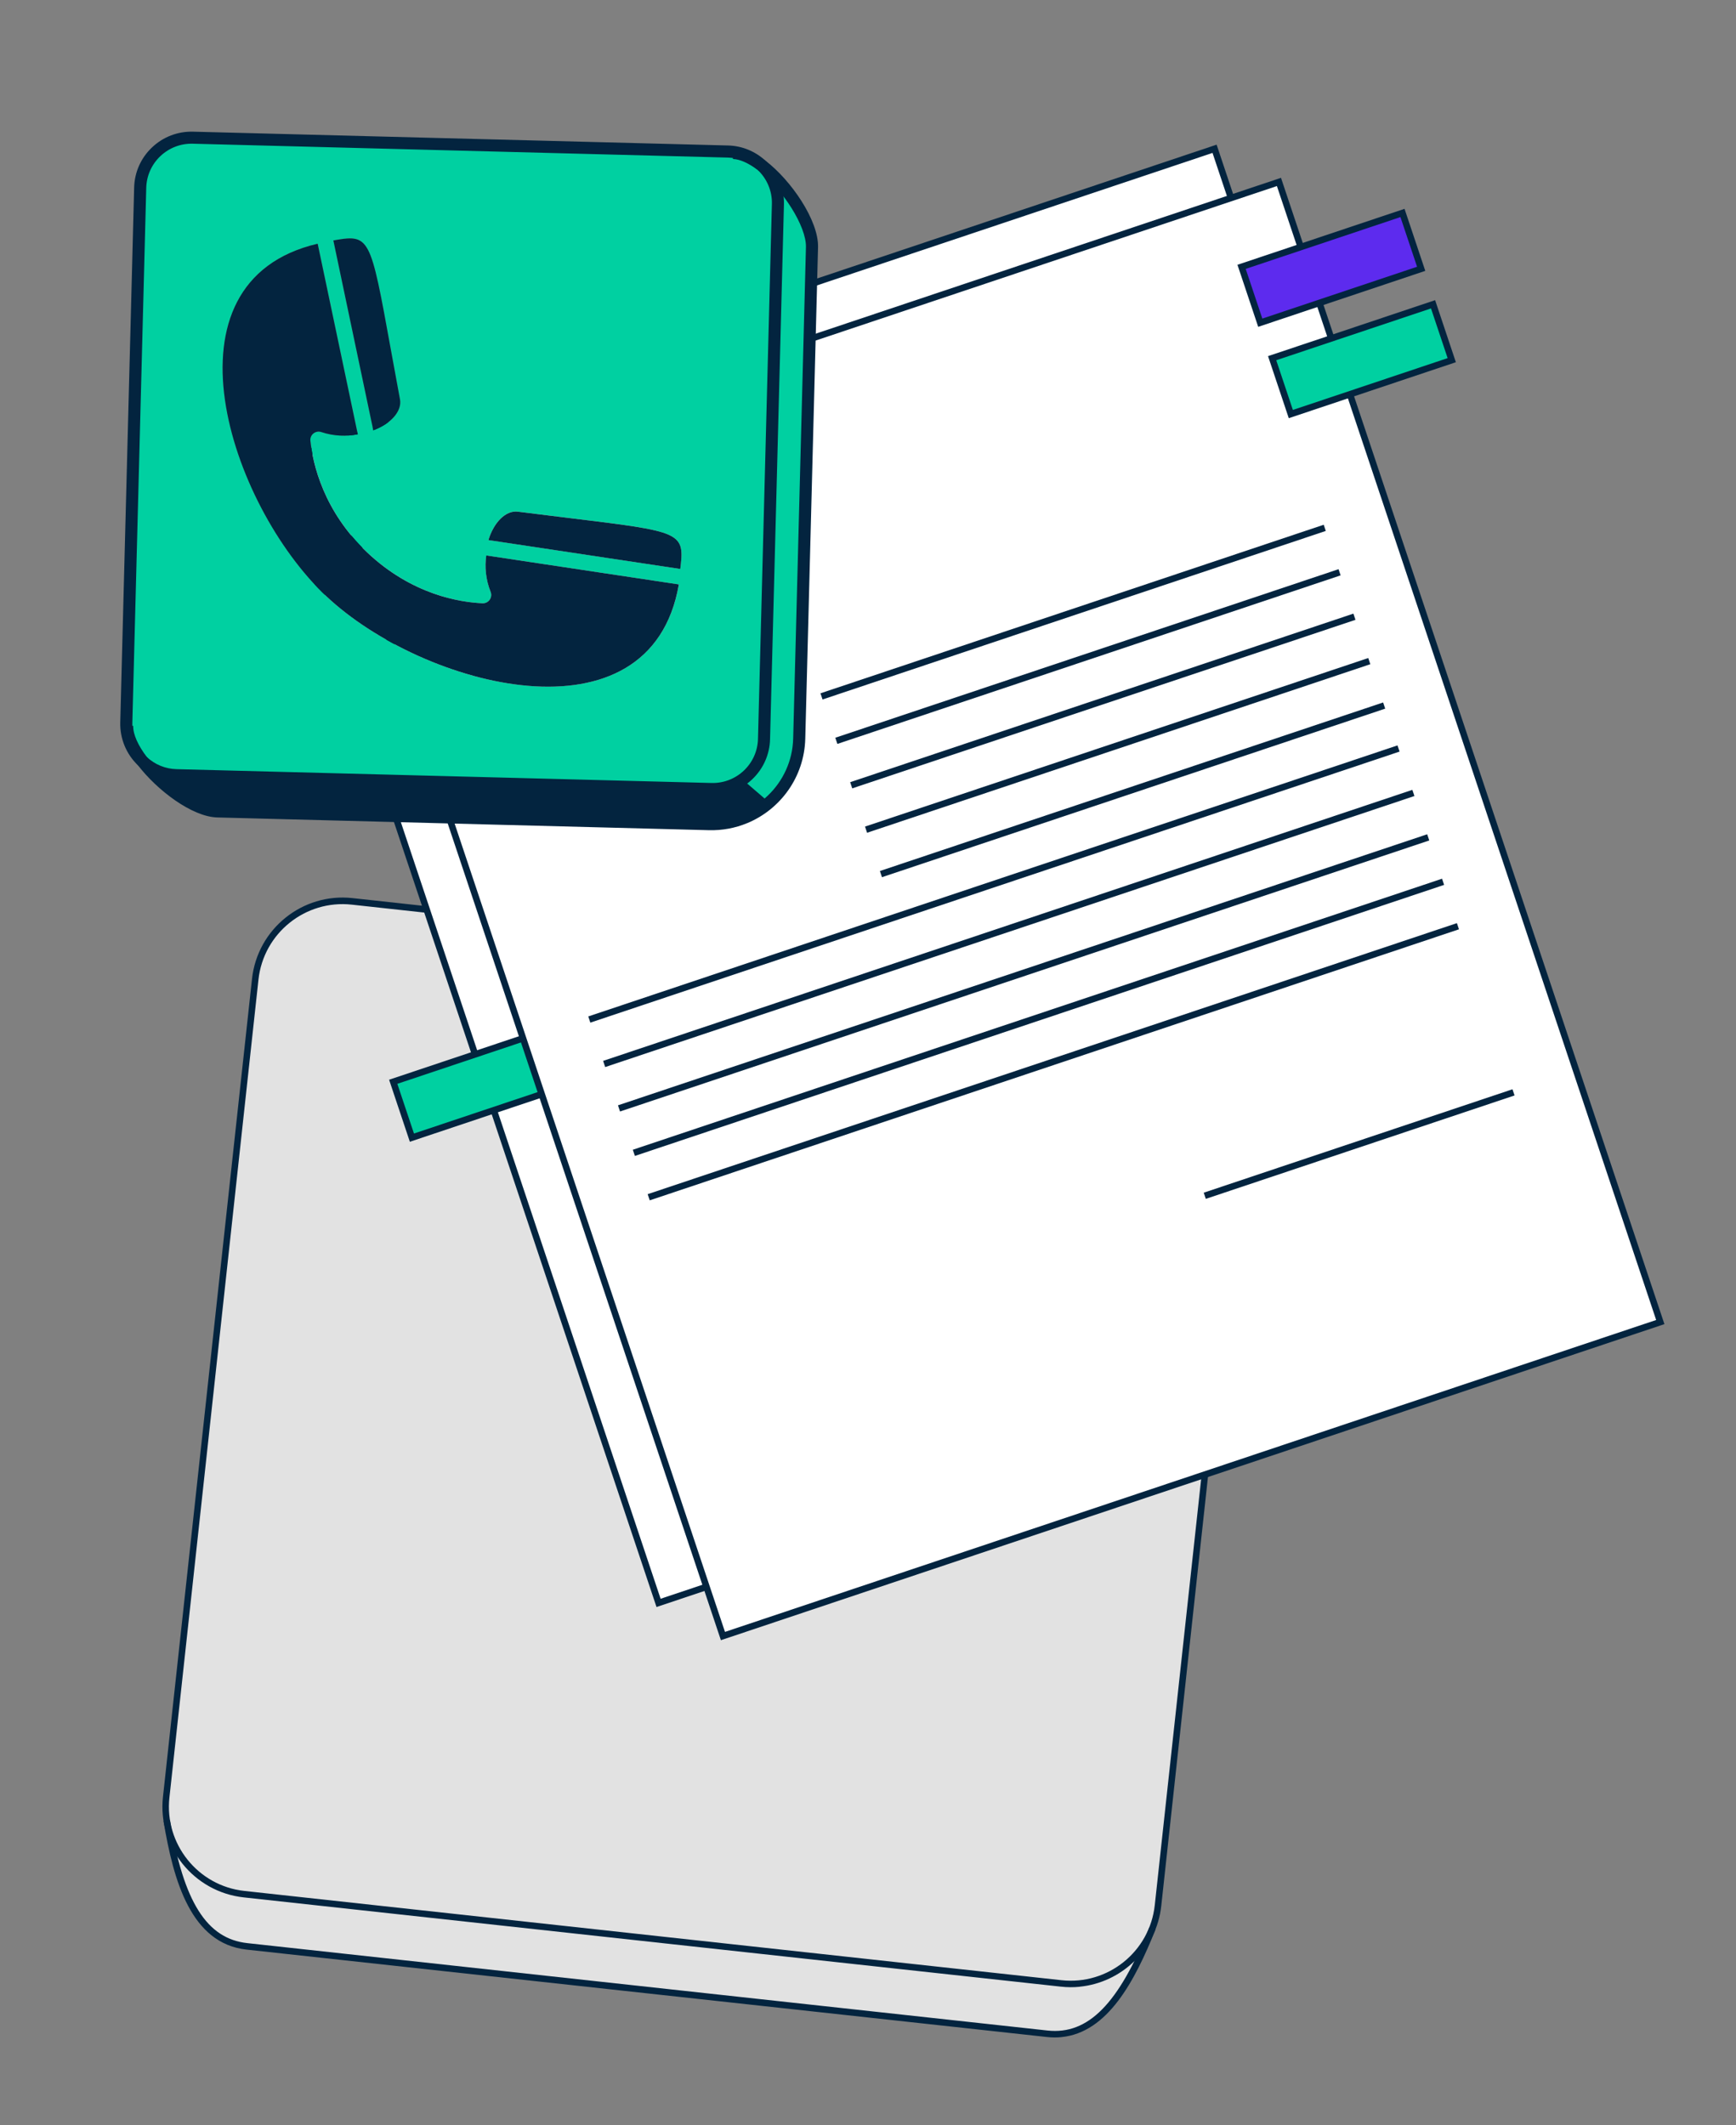 <svg width="183" height="224" viewBox="0 0 183 224" fill="none" xmlns="http://www.w3.org/2000/svg">
<rect x="0" y="0" width="183" height="224" fill="#808080" stroke="none"/>
<path d="M123.259 104.422L37.111 95.011C32.028 94.456 27.458 98.128 26.905 103.215L17.518 189.441C17.428 190.281 17.453 191.106 17.579 191.901L17.573 191.902C18.843 199.574 21.052 204.615 26.031 205.16L110.378 214.371C115.353 214.916 118.595 210.47 121.491 203.249L121.484 203.25C121.78 202.5 121.981 201.701 122.074 200.86L131.461 114.635C132.015 109.547 128.345 104.973 123.262 104.418L123.259 104.422Z" fill="#E2E2E2"/>
<path d="M111.888 214.73C111.393 214.778 110.879 214.777 110.343 214.715L25.995 205.504C20.15 204.865 18.288 198.3 17.237 191.958L17.915 191.847C19.345 200.473 21.785 204.353 26.07 204.821L110.417 214.032C114.706 214.503 117.923 211.239 121.172 203.125L121.81 203.38C119.641 208.794 116.776 214.249 111.888 214.727L111.888 214.73Z" fill="#03243F"/>
<path d="M113.808 209.423C113.163 209.486 112.501 209.485 111.832 209.409L25.684 199.999C20.423 199.423 16.605 194.673 17.179 189.405L26.566 103.176C27.14 97.911 31.888 94.093 37.148 94.666L123.297 104.076C128.557 104.652 132.375 109.405 131.801 114.67L122.414 200.896C121.913 205.491 118.235 208.983 113.808 209.416L113.808 209.423ZM111.904 208.73C116.788 209.263 121.197 205.72 121.729 200.828L131.116 114.603C131.647 109.711 128.107 105.3 123.219 104.767L37.071 95.356C32.187 94.823 27.777 98.366 27.246 103.258L17.859 189.483C17.327 194.372 20.867 198.786 25.755 199.319L111.904 208.73Z" fill="#03243F"/>
<path d="M128.043 15.709L29.232 48.803L69.429 168.984L168.24 135.89L128.043 15.709Z" fill="white"/>
<path d="M127.817 16.118L167.798 135.646L69.638 168.523L29.657 48.995L127.817 16.118ZM128.249 15.248L28.788 48.563L69.206 169.393L168.667 136.078L128.249 15.248Z" fill="#03243F"/>
<path d="M58.418 108.372L41.455 114.053L43.425 119.943L60.388 114.261L58.418 108.372Z" fill="#00D0A1"/>
<path d="M43.204 120.352L41.017 113.812L58.63 107.912L60.818 114.453L43.204 120.352ZM41.886 114.244L43.639 119.482L59.952 114.02L58.199 108.782L41.886 114.244Z" fill="#03243F"/>
<path d="M134.828 19.207L36.018 52.301L76.214 172.482L175.025 139.388L134.828 19.207Z" fill="white"/>
<path d="M134.604 19.611L174.584 139.138L76.424 172.015L36.444 52.488L134.604 19.611ZM135.036 18.744L35.575 52.059L75.993 172.889L175.454 139.574L135.036 18.744Z" fill="#03243F"/>
<path d="M147.85 22.473L130.887 28.154L132.857 34.044L149.82 28.363L147.85 22.473Z" fill="#5D2BEE"/>
<path d="M132.633 34.452L130.446 27.911L148.059 22.012L150.246 28.552L132.633 34.452ZM131.315 28.344L133.068 33.581L149.38 28.119L147.627 22.882L131.315 28.344Z" fill="#03243F"/>
<path d="M151.072 32.102L134.109 37.783L136.079 43.673L153.042 37.992L151.072 32.102Z" fill="#00D0A1"/>
<path d="M135.856 44.081L133.669 37.54L151.283 31.64L153.47 38.181L135.856 44.081ZM134.535 37.973L136.288 43.211L152.601 37.749L150.848 32.511L134.535 37.973Z" fill="#03243F"/>
<path d="M139.539 55.313L86.49 73.08L86.708 73.731L139.757 55.964L139.539 55.313Z" fill="#03243F"/>
<path d="M141.103 59.997L88.055 77.764L88.272 78.415L141.321 60.648L141.103 59.997Z" fill="#03243F"/>
<path d="M142.669 64.682L89.62 82.449L89.838 83.1L142.886 65.334L142.669 64.682Z" fill="#03243F"/>
<path d="M144.234 69.362L91.186 87.129L91.403 87.78L144.452 70.013L144.234 69.362Z" fill="#03243F"/>
<path d="M145.802 74.046L92.754 91.812L92.972 92.464L146.02 74.697L145.802 74.046Z" fill="#03243F"/>
<path d="M147.317 78.572L62.012 107.142L62.23 107.794L147.535 79.223L147.317 78.572Z" fill="#03243F"/>
<path d="M148.883 83.256L63.577 111.826L63.795 112.477L149.101 83.907L148.883 83.256Z" fill="#03243F"/>
<path d="M150.448 87.939L65.143 116.51L65.36 117.161L150.666 88.591L150.448 87.939Z" fill="#03243F"/>
<path d="M152.014 92.623L66.708 121.193L66.926 121.844L152.231 93.274L152.014 92.623Z" fill="#03243F"/>
<path d="M153.579 97.305L68.273 125.875L68.491 126.526L153.797 97.956L153.579 97.305Z" fill="#03243F"/>
<path d="M159.438 114.818L126.892 125.719L127.109 126.37L159.656 115.469L159.438 114.818Z" fill="#03243F"/>
<path d="M77.415 46.066L45.125 56.881L52.212 78.07L84.502 67.256L77.415 46.066Z" fill="#E2E2E2"/>
<path d="M80.275 17.432C83.014 19.51 85.642 23.584 85.58 26.045L84.234 77.859C84.102 82.97 79.853 87.008 74.739 86.872L22.91 85.529C20.621 85.473 17.044 82.913 14.993 80.217C15.929 81.109 17.189 81.676 18.583 81.711L74.978 83.172C77.964 83.25 80.455 80.89 80.532 77.9L81.997 21.523C82.038 19.917 81.372 18.452 80.284 17.431L80.275 17.432Z" fill="#00D0A1"/>
<path d="M14.992 80.22C13.918 79.202 13.271 77.754 13.313 76.161L14.778 19.783C14.856 16.794 17.346 14.434 20.333 14.512L76.728 15.973C78.098 16.005 79.334 16.552 80.262 17.413C80.271 17.413 80.272 17.422 80.282 17.434C81.371 18.456 82.042 19.919 81.996 21.526L80.531 77.903C80.454 80.893 77.963 83.253 74.977 83.175L18.582 81.714C17.184 81.68 15.923 81.112 14.992 80.22ZM71.83 58.794C72.004 55.642 70.057 55.895 54.583 53.93C53.313 53.774 52.048 55.053 51.487 56.926L71.71 59.97C71.754 59.582 71.807 59.203 71.83 58.794ZM71.563 61.604L51.262 58.55C51.094 59.735 51.197 61.074 51.723 62.389C51.952 62.976 51.504 63.606 50.874 63.587C48.477 63.483 43.444 62.693 38.736 58.254C34.083 53.864 32.984 48.864 32.722 46.457C32.656 45.832 33.258 45.34 33.864 45.538C35.212 45.984 36.546 46.011 37.719 45.775L33.489 25.687C16.448 29.663 24.16 53.196 34.401 62.847C44.58 72.459 68.582 78.837 71.563 61.6L71.563 61.604ZM42.165 42.091C39.304 26.77 39.446 24.807 36.313 25.167C35.907 25.211 35.522 25.29 35.144 25.349L39.353 45.358C41.187 44.687 42.397 43.355 42.166 42.096L42.165 42.091Z" fill="#00D0A1"/>
<path d="M54.584 53.934C70.057 55.895 72 55.641 71.831 58.798C71.807 59.206 71.759 59.586 71.711 59.974L51.488 56.93C52.05 55.061 53.314 53.778 54.584 53.934Z" fill="#03243F"/>
<path d="M51.258 58.548L71.559 61.603C68.578 78.84 44.581 72.457 34.398 62.85C24.157 53.194 16.445 29.666 33.486 25.69L37.716 45.778C36.543 46.014 35.209 45.991 33.861 45.541C33.255 45.343 32.653 45.835 32.719 46.46C32.976 48.862 34.079 53.866 38.733 58.257C43.441 62.692 48.474 63.486 50.871 63.59C51.501 63.609 51.949 62.979 51.72 62.392C51.194 61.077 51.09 59.738 51.259 58.553L51.258 58.548Z" fill="#03243F"/>
<path d="M36.311 25.167C39.444 24.806 39.302 26.769 42.163 42.091C42.395 43.35 41.184 44.682 39.35 45.353L35.141 25.344C35.524 25.284 35.904 25.207 36.31 25.162L36.311 25.167Z" fill="#03243F"/>
<path d="M77.433 83.355C76.66 83.674 75.823 83.832 74.963 83.808L18.569 82.352C17.067 82.314 15.641 81.722 14.556 80.683C13.317 79.509 12.632 77.857 12.677 76.147L14.141 19.769C14.182 18.154 14.852 16.65 16.025 15.538C17.198 14.426 18.733 13.838 20.349 13.879L76.743 15.335C78.209 15.368 79.614 15.943 80.696 16.947L79.831 17.88C78.977 17.088 77.868 16.637 76.714 16.61L20.319 15.149C19.044 15.116 17.834 15.582 16.905 16.458C15.98 17.338 15.45 18.522 15.417 19.798L13.952 76.176C13.915 77.546 14.441 78.817 15.435 79.757C16.297 80.58 17.421 81.047 18.606 81.076L75.001 82.532C76.277 82.565 77.486 82.1 78.416 81.224C79.341 80.344 79.87 79.159 79.903 77.884L81.368 21.506C81.406 20.144 80.853 18.831 79.855 17.896L80.725 16.967C81.987 18.152 82.688 19.82 82.639 21.54L81.175 77.917C81.134 79.532 80.464 81.037 79.291 82.149C78.742 82.667 78.118 83.075 77.442 83.354L77.433 83.355Z" fill="#03243F"/>
<path d="M78.757 86.768C77.516 87.282 76.156 87.546 74.731 87.509L22.902 86.166C20.237 86.098 16.537 83.288 14.496 80.604C13.689 79.551 12.731 77.975 12.771 76.482L14.042 76.516C14.019 77.393 14.541 78.57 15.509 79.838C17.559 82.529 20.963 84.849 22.936 84.9L74.77 86.242C79.521 86.369 83.49 82.601 83.612 77.848L84.958 26.034C85.01 23.89 82.554 19.957 79.902 17.942L79.853 17.902C78.875 17.177 77.983 16.781 77.264 16.761L77.297 15.49C78.289 15.519 79.394 15.98 80.591 16.864L80.643 16.886L80.708 16.952C83.386 19 86.304 23.231 86.233 26.058L84.887 77.876C84.78 81.907 82.27 85.315 78.766 86.767L78.757 86.768Z" fill="#03243F"/>
<path d="M16.46 81.865L74.979 83.172L78.27 82.165L81.084 84.588L77.559 86.574L21.058 85.138L16.46 81.865Z" fill="#03243F"/>
</svg>
